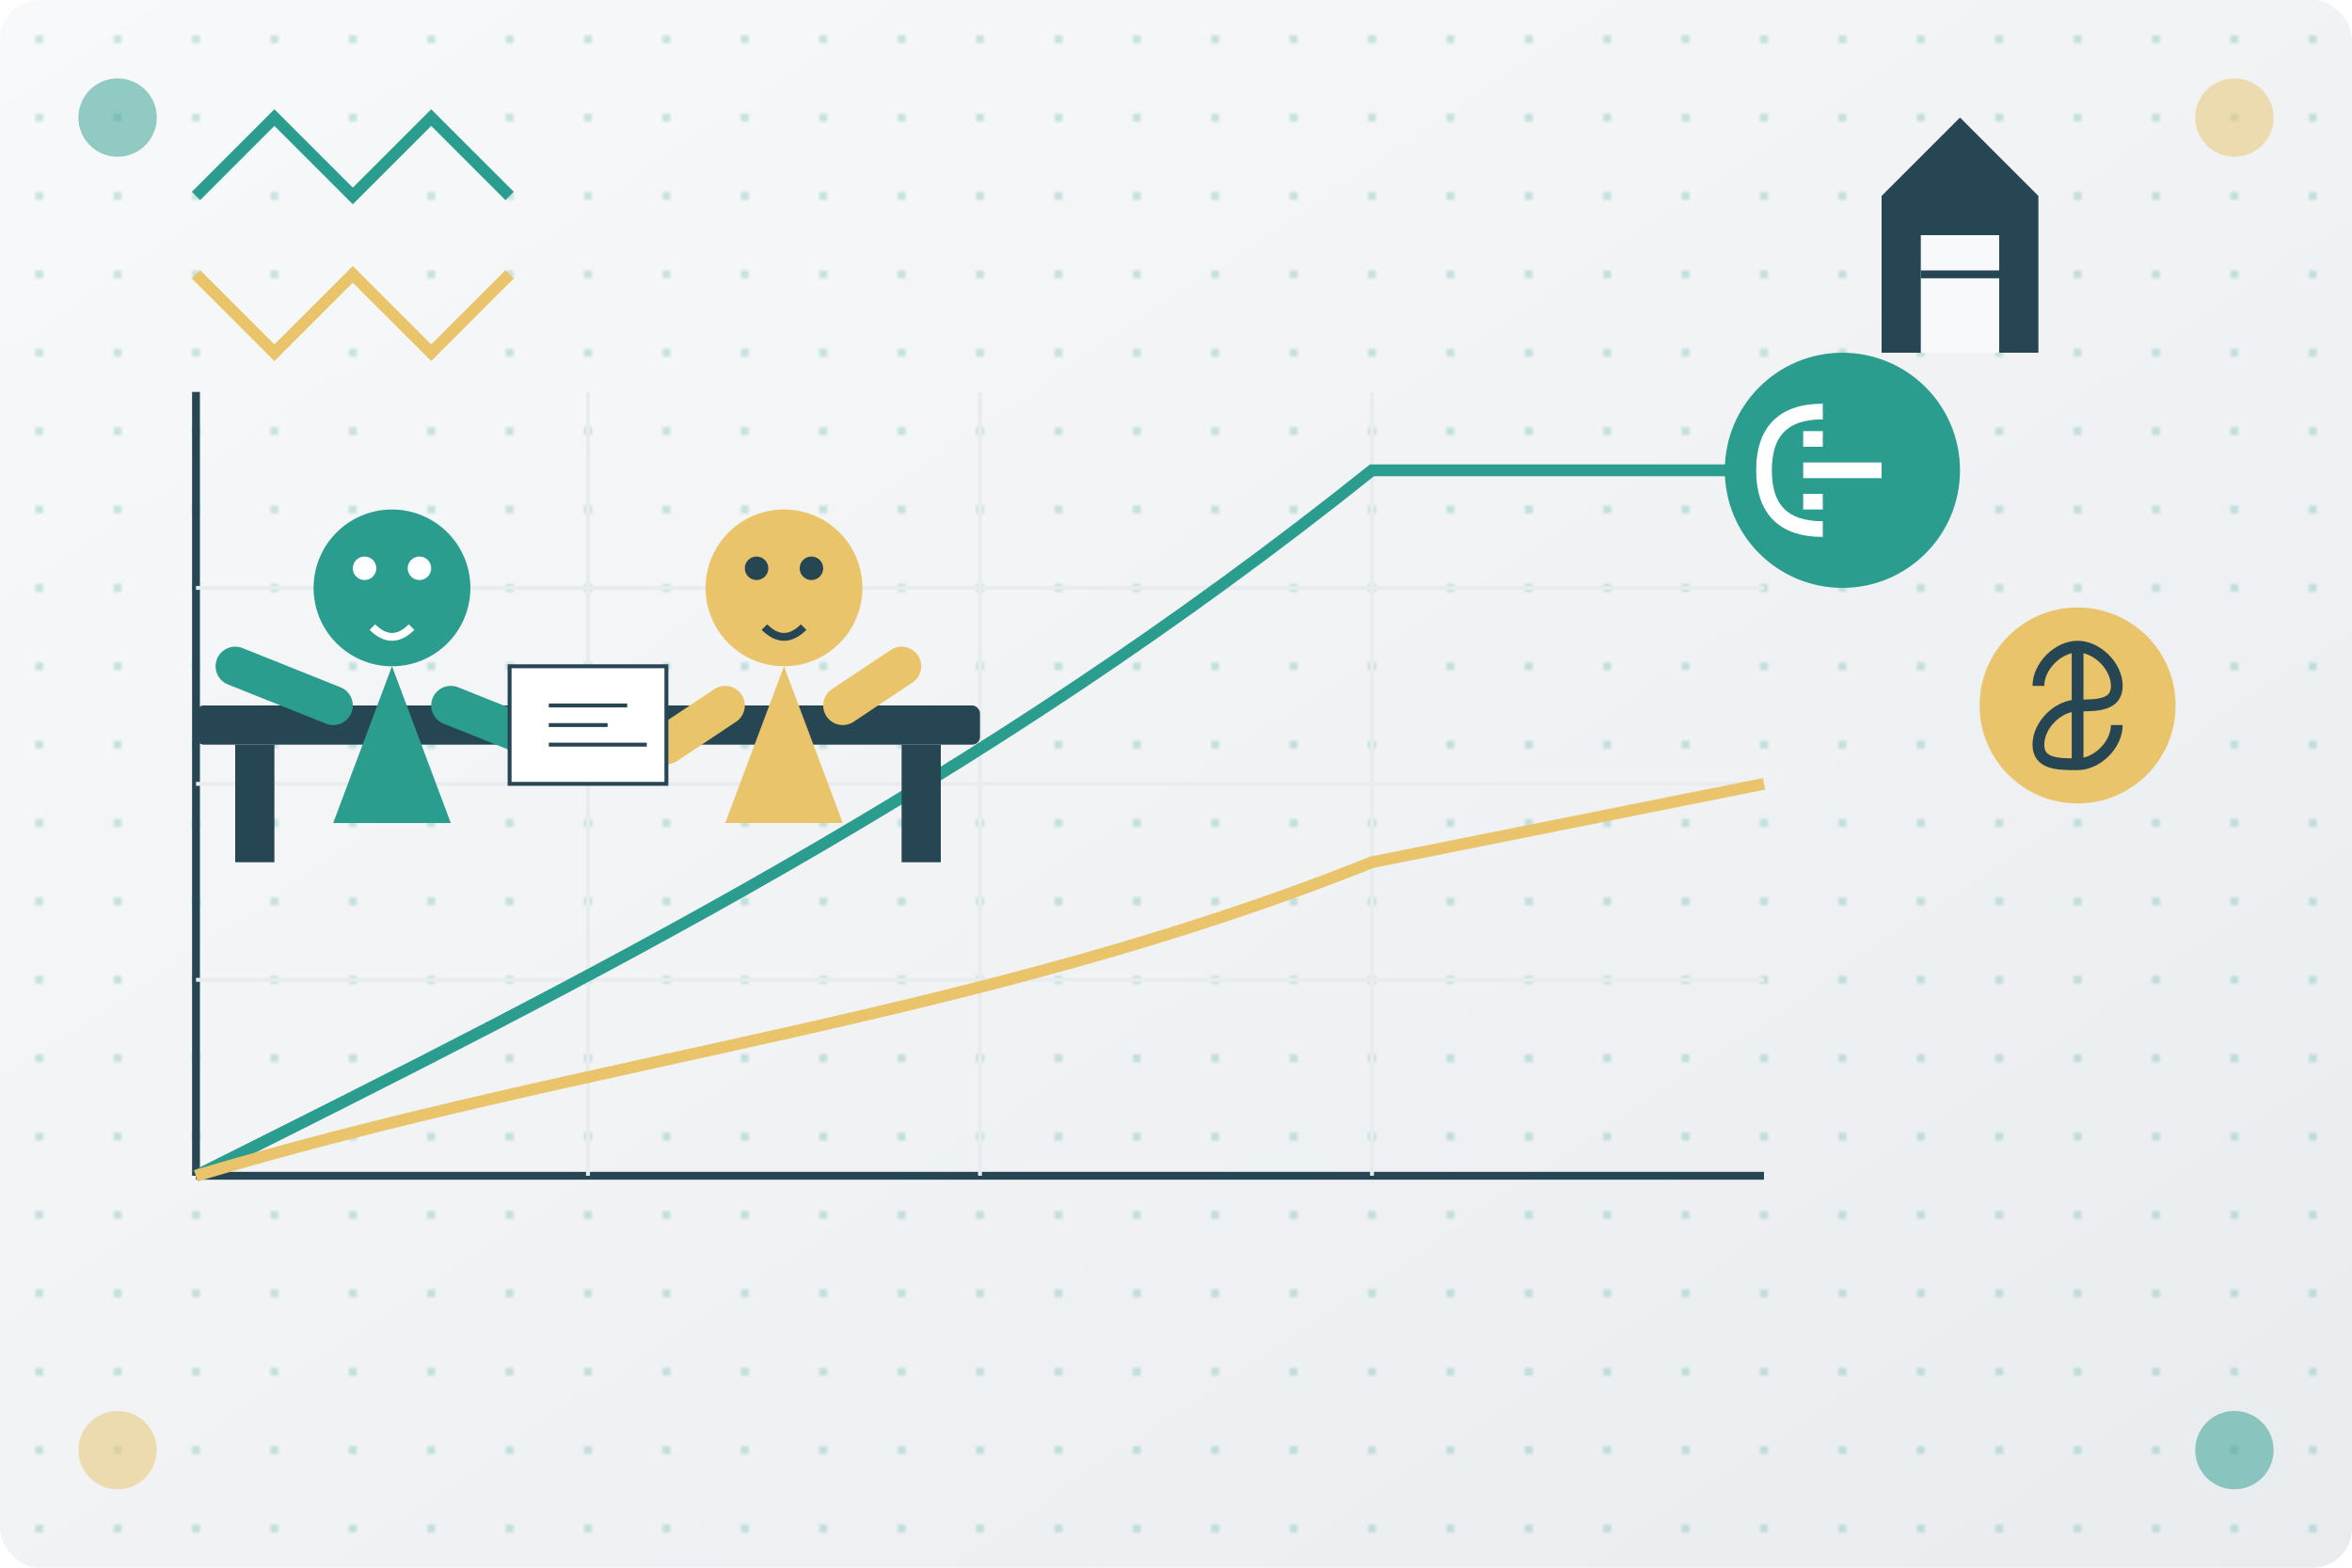 <svg width="600" height="400" viewBox="0 0 600 400" xmlns="http://www.w3.org/2000/svg">
  <!-- Background with gradient -->
  <defs>
    <linearGradient id="bgGradient" x1="0%" y1="0%" x2="100%" y2="100%">
      <stop offset="0%" stop-color="#F8F9FA"/>
      <stop offset="100%" stop-color="#E9ECEF"/>
    </linearGradient>
    <pattern id="dotPattern" width="20" height="20" patternUnits="userSpaceOnUse">
      <circle cx="10" cy="10" r="1" fill="#2A9D8F" opacity="0.3"/>
    </pattern>
  </defs>
  
  <rect width="600" height="400" fill="url(#bgGradient)" rx="10" ry="10"/>
  <rect width="600" height="400" fill="url(#dotPattern)" rx="10" ry="10"/>
  
  <!-- Financial growth visualization -->
  <g transform="translate(50, 300)">
    <!-- Axes -->
    <line x1="0" y1="0" x2="400" y2="0" stroke="#264653" stroke-width="2"/>
    <line x1="0" y1="0" x2="0" y2="-200" stroke="#264653" stroke-width="2"/>
    
    <!-- Grid lines -->
    <g stroke="#E9ECEF" stroke-width="1">
      <line x1="0" y1="-50" x2="400" y2="-50"/>
      <line x1="0" y1="-100" x2="400" y2="-100"/>
      <line x1="0" y1="-150" x2="400" y2="-150"/>
      <line x1="100" y1="0" x2="100" y2="-200"/>
      <line x1="200" y1="0" x2="200" y2="-200"/>
      <line x1="300" y1="0" x2="300" y2="-200"/>
    </g>
    
    <!-- Growth curves -->
    <path d="M 0,0 C 100,-50 200,-100 300,-180 L 400,-180" 
          fill="none" stroke="#2A9D8F" stroke-width="3"/>
    <path d="M 0,0 C 100,-30 200,-40 300,-80 L 400,-100" 
          fill="none" stroke="#E9C46A" stroke-width="3"/>
  </g>
  
  <!-- Financial icons -->
  <!-- Euro symbol -->
  <g transform="translate(470, 120)">
    <circle cx="0" cy="0" r="30" fill="#2A9D8F"/>
    <path d="M 10,0 L -10,0 M -5,-15 C -15,-15 -20,-10 -20,0 C -20,10 -15,15 -5,15 M -5,-8 L -10,-8 M -5,8 L -10,8" 
          stroke="white" stroke-width="4" fill="none"/>
  </g>
  
  <!-- Dollar symbol -->
  <g transform="translate(530, 180)">
    <circle cx="0" cy="0" r="25" fill="#E9C46A"/>
    <path d="M 0,-15 L 0,15 M -10,-5 C -10,-10 -5,-15 0,-15 C 5,-15 10,-10 10,-5 C 10,0 5,0 0,0 C -5,0 -10,5 -10,10 C -10,15 -5,15 0,15 C 5,15 10,10 10,5" 
          stroke="#264653" stroke-width="3" fill="none"/>
  </g>
  
  <!-- Building/house -->
  <g transform="translate(500, 70)">
    <path d="M -20,20 L -20,-20 L 0,-40 L 20,-20 L 20,20 Z" fill="#264653"/>
    <rect x="-10" y="-10" width="20" height="30" fill="#F8F9FA"/>
    <line x1="-10" y1="0" x2="10" y2="0" stroke="#264653" stroke-width="2"/>
  </g>
  
  <!-- People and consultation scene -->
  <g transform="translate(150, 150)">
    <!-- Desk -->
    <rect x="-100" y="30" width="200" height="10" fill="#264653" rx="2" ry="2"/>
    <rect x="-90" y="40" width="10" height="30" fill="#264653"/>
    <rect x="80" y="40" width="10" height="30" fill="#264653"/>
    
    <!-- Financial advisor -->
    <g transform="translate(-50, 0)">
      <!-- Head -->
      <circle cx="0" cy="0" r="20" fill="#2A9D8F"/>
      <!-- Body -->
      <path d="M 0,20 L -15,60 L 15,60 Z" fill="#2A9D8F"/>
      <!-- Arms -->
      <path d="M -15,30 L -40,20" stroke="#2A9D8F" stroke-width="10" stroke-linecap="round"/>
      <path d="M 15,30 L 40,40" stroke="#2A9D8F" stroke-width="10" stroke-linecap="round"/>
      <!-- Face features -->
      <circle cx="-7" cy="-5" r="3" fill="white"/>
      <circle cx="7" cy="-5" r="3" fill="white"/>
      <path d="M -5,10 Q 0,15 5,10" stroke="white" stroke-width="2" fill="none"/>
    </g>
    
    <!-- Client -->
    <g transform="translate(50, 0)">
      <!-- Head -->
      <circle cx="0" cy="0" r="20" fill="#E9C46A"/>
      <!-- Body -->
      <path d="M 0,20 L -15,60 L 15,60 Z" fill="#E9C46A"/>
      <!-- Arms -->
      <path d="M -15,30 L -30,40" stroke="#E9C46A" stroke-width="10" stroke-linecap="round"/>
      <path d="M 15,30 L 30,20" stroke="#E9C46A" stroke-width="10" stroke-linecap="round"/>
      <!-- Face features -->
      <circle cx="-7" cy="-5" r="3" fill="#264653"/>
      <circle cx="7" cy="-5" r="3" fill="#264653"/>
      <path d="M -5,10 Q 0,15 5,10" stroke="#264653" stroke-width="2" fill="none"/>
    </g>
    
    <!-- Document on desk -->
    <g transform="translate(0, 20)">
      <rect x="-20" y="0" width="40" height="30" fill="white" stroke="#264653" stroke-width="1"/>
      <line x1="-10" y1="10" x2="10" y2="10" stroke="#264653" stroke-width="1"/>
      <line x1="-10" y1="15" x2="5" y2="15" stroke="#264653" stroke-width="1"/>
      <line x1="-10" y1="20" x2="15" y2="20" stroke="#264653" stroke-width="1"/>
    </g>
  </g>
  
  <!-- Decorative elements -->
  <circle cx="30" cy="30" r="10" fill="#2A9D8F" opacity="0.5"/>
  <circle cx="570" cy="30" r="10" fill="#E9C46A" opacity="0.5"/>
  <circle cx="30" cy="370" r="10" fill="#E9C46A" opacity="0.5"/>
  <circle cx="570" cy="370" r="10" fill="#2A9D8F" opacity="0.5"/>
  
  <!-- Abstract financial elements -->
  <path d="M 50,50 L 70,30 L 90,50 L 110,30 L 130,50" stroke="#2A9D8F" stroke-width="3" fill="none"/>
  <path d="M 50,70 L 70,90 L 90,70 L 110,90 L 130,70" stroke="#E9C46A" stroke-width="3" fill="none"/>
</svg>